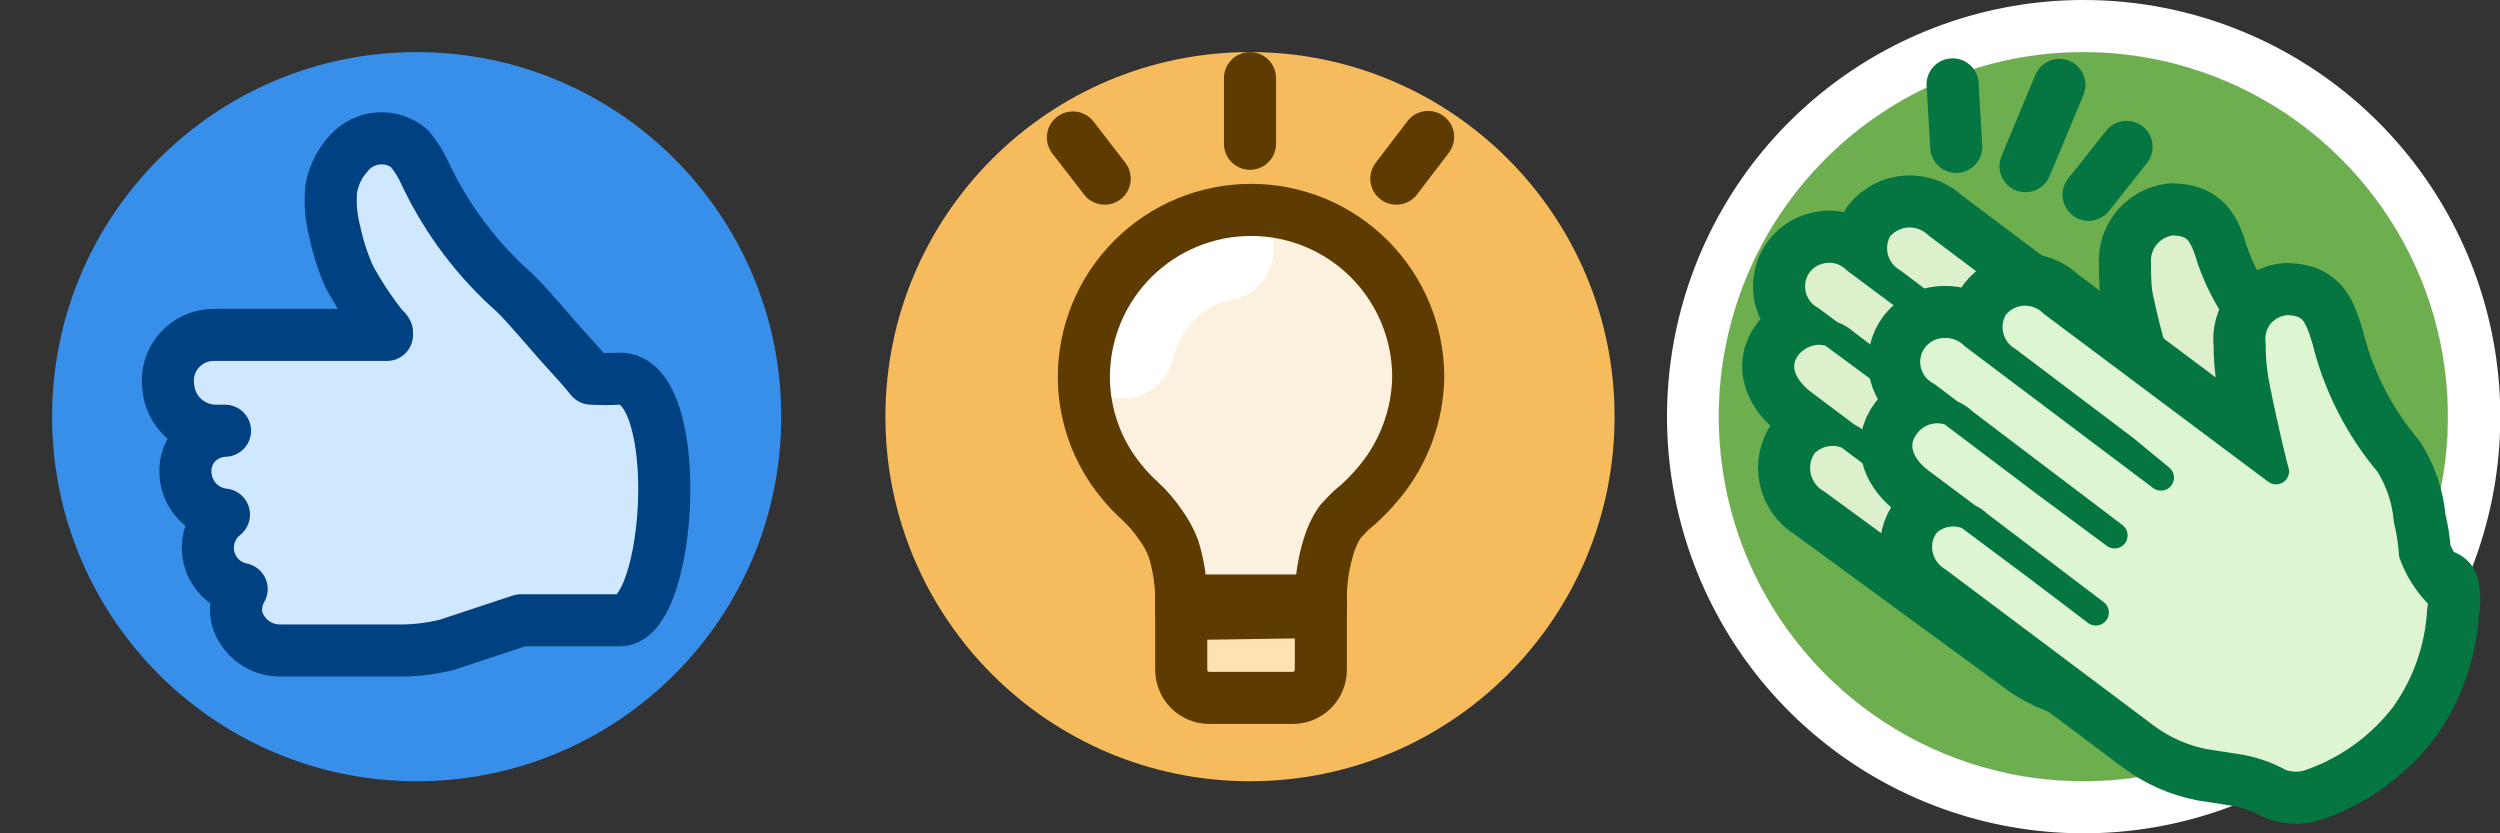 <?xml version="1.0" encoding="utf-8"?>
<svg xmlns="http://www.w3.org/2000/svg" fill="none" height="100%" overflow="visible" preserveAspectRatio="none" style="display: block;" viewBox="0 0 48 16" width="100%">
<rect x="0" y="0" width="48" height="16" fill="#333333" stroke="none"/>
<g id="Frame 1321315538">
<g clip-path="url(#clip0_0_2816)" id="8ekq8gho1ruaf8i7f86vd1ftt">
<g id="Group">
<g id="Vector">
</g>
<path d="M8 15C11.866 15 15 11.866 15 8C15 4.134 11.866 1 8 1C4.134 1 1 4.134 1 8C1 11.866 4.134 15 8 15Z" fill="#378FE9" id="Vector_2"/>
<path clip-rule="evenodd" d="M11.93 7.25H11.38C11.33 7.25 11.23 7.06 10.98 6.79C10.61 6.39 10.2 5.88 9.91 5.6C9.189 4.976 8.601 4.215 8.18 3.36C7.94 2.85 7.92 2.62 7.43 2.62C7.237 2.647 7.062 2.745 6.938 2.895C6.814 3.045 6.751 3.236 6.76 3.43C6.76 3.57 6.83 4.06 6.86 4.23C7.073 5.012 7.411 5.755 7.86 6.43H4.12C3.998 6.429 3.877 6.454 3.766 6.502C3.654 6.55 3.553 6.621 3.47 6.71C3.387 6.797 3.323 6.901 3.283 7.015C3.243 7.129 3.229 7.25 3.24 7.37C3.255 7.604 3.361 7.824 3.534 7.982C3.707 8.14 3.935 8.226 4.17 8.22H4.33C4.123 8.228 3.926 8.313 3.78 8.46C3.642 8.606 3.567 8.8 3.57 9C3.572 9.201 3.649 9.395 3.785 9.543C3.922 9.691 4.109 9.783 4.31 9.8C4.188 9.893 4.095 10.02 4.043 10.165C3.991 10.31 3.982 10.467 4.017 10.617C4.052 10.766 4.129 10.903 4.24 11.01C4.35 11.117 4.489 11.19 4.64 11.22C4.541 11.385 4.509 11.582 4.55 11.77C4.603 11.954 4.715 12.115 4.868 12.229C5.022 12.343 5.209 12.403 5.4 12.4H7.69C7.99 12.399 8.289 12.362 8.58 12.29L10 11.89H11.9C12.92 11.85 13.19 7.25 11.93 7.25V7.25Z" fill="#D0E8FF" fill-rule="evenodd" id="Vector_3"/>
<path d="M7.43 6.43H4.11C3.984 6.429 3.858 6.455 3.743 6.506C3.628 6.558 3.525 6.634 3.441 6.729C3.358 6.824 3.296 6.935 3.259 7.056C3.223 7.177 3.213 7.305 3.23 7.43C3.25 7.662 3.357 7.877 3.53 8.033C3.702 8.189 3.928 8.273 4.16 8.27H4.32C4.113 8.278 3.916 8.363 3.77 8.51C3.699 8.585 3.644 8.673 3.608 8.769C3.572 8.865 3.556 8.967 3.56 9.07C3.564 9.272 3.641 9.466 3.777 9.615C3.913 9.764 4.099 9.858 4.3 9.88C4.204 9.955 4.127 10.051 4.073 10.16C4.02 10.269 3.991 10.389 3.99 10.51C3.989 10.698 4.053 10.881 4.171 11.027C4.29 11.173 4.456 11.273 4.64 11.31C4.541 11.479 4.509 11.679 4.55 11.87C4.603 12.053 4.715 12.213 4.869 12.325C5.023 12.437 5.21 12.495 5.4 12.49H7.69C7.99 12.489 8.289 12.452 8.58 12.38L10 11.91H11.9C12.9 11.91 13.17 7.27 11.9 7.27C11.717 7.28 11.533 7.28 11.35 7.27C11.35 7.27 11.2 7.08 10.95 6.81C10.58 6.41 10.17 5.9 9.88 5.62C9.168 4.992 8.59 4.226 8.18 3.37C8.099 3.182 7.991 3.007 7.86 2.85C7.693 2.71 7.479 2.641 7.262 2.658C7.045 2.675 6.843 2.776 6.7 2.94C6.596 3.052 6.512 3.18 6.45 3.32C6.411 3.417 6.381 3.517 6.36 3.62C6.333 3.902 6.357 4.186 6.43 4.46C6.49 4.749 6.58 5.03 6.7 5.3C6.889 5.653 7.11 5.987 7.36 6.3C7.391 6.319 7.415 6.347 7.43 6.38" id="Vector_4" stroke="#004182" stroke-linecap="round" stroke-linejoin="round"/>
</g>
</g>
<g clip-path="url(#clip1_0_2816)" id="lhxmwiwoag9qepsh4nc28zus">
<g id="Group_2">
<g id="Vector_5">
</g>
<path d="M24 15C27.866 15 31 11.866 31 8C31 4.134 27.866 1 24 1C20.134 1 17 4.134 17 8C17 11.866 20.134 15 24 15Z" fill="#F5BB5C" id="Vector_6"/>
<path clip-rule="evenodd" d="M24.82 13.4H23.22C23.077 13.4 22.939 13.343 22.838 13.242C22.737 13.141 22.68 13.003 22.68 12.86V11.53H25.36V12.86C25.36 13.003 25.303 13.141 25.202 13.242C25.101 13.343 24.963 13.4 24.82 13.4V13.4Z" fill="#FFE1B2" fill-rule="evenodd" id="Vector_7"/>
<path clip-rule="evenodd" d="M22.69 11.79V11.53C22.692 11.19 22.638 10.852 22.53 10.53C22.39 10.247 22.211 9.985 22 9.75C21.631 9.448 21.332 9.068 21.127 8.638C20.921 8.208 20.813 7.737 20.81 7.26C20.81 6.409 21.148 5.592 21.75 4.99C22.352 4.388 23.169 4.05 24.02 4.05C24.871 4.05 25.688 4.388 26.29 4.99C26.892 5.592 27.23 6.409 27.23 7.26C27.22 7.747 27.105 8.226 26.893 8.665C26.68 9.103 26.376 9.49 26 9.8C26.07 9.75 25.92 9.86 25.82 10C25.72 10.144 25.642 10.303 25.59 10.47C25.49 10.794 25.439 11.131 25.44 11.47V11.73" fill="#FCF0DE" fill-rule="evenodd" id="Vector_8"/>
<path d="M23.46 4.78C22.994 4.861 22.567 5.088 22.24 5.43C21.899 5.761 21.662 6.186 21.56 6.65" id="Vector_9" stroke="white" stroke-linecap="round" stroke-linejoin="round" stroke-width="2"/>
<path d="M24.82 13.4H23.22C23.077 13.4 22.939 13.343 22.838 13.242C22.737 13.141 22.68 13.003 22.68 12.86V11.53H25.36V12.86C25.36 13.003 25.303 13.141 25.202 13.242C25.101 13.343 24.963 13.4 24.82 13.4V13.4Z" id="Vector_10" stroke="#5D3B01" stroke-linecap="round" stroke-linejoin="round"/>
<path d="M24 1.5V2.76M22.68 11.79V11.53C22.681 11.191 22.63 10.854 22.53 10.53C22.465 10.362 22.377 10.204 22.27 10.06C22.163 9.903 22.039 9.759 21.9 9.63C21.767 9.51 21.643 9.38 21.53 9.24C21.066 8.676 20.812 7.97 20.81 7.24V7.24C20.81 6.389 21.148 5.572 21.75 4.97C22.352 4.368 23.169 4.03 24.02 4.03C24.871 4.03 25.688 4.368 26.29 4.97C26.892 5.572 27.23 6.389 27.23 7.24C27.218 7.97 26.961 8.674 26.5 9.24C26.331 9.449 26.14 9.641 25.93 9.81L25.73 10.02C25.633 10.164 25.558 10.323 25.51 10.49C25.41 10.814 25.359 11.151 25.36 11.49V11.75L22.68 11.79ZM20.6 2.64L21.21 3.43L20.6 2.64ZM27.42 2.63L26.81 3.43L27.42 2.63Z" id="Vector_11" stroke="#5D3B01" stroke-linecap="round" stroke-linejoin="round"/>
</g>
</g>
<g clip-path="url(#clip2_0_2816)" id="b1dl5jk88euc7e9ri50xy5qo8">
<g id="Group_3">
<g id="Vector_12">
</g>
<g id="Group_4">
<path d="M40 1C41.856 1 43.637 1.738 44.95 3.05C46.263 4.363 47 6.143 47 8C47 9.857 46.263 11.637 44.95 12.95C43.637 14.262 41.856 15 40 15C38.144 15 36.363 14.262 35.05 12.95C33.737 11.637 33 9.857 33 8C33 6.143 33.737 4.363 35.05 3.05C36.363 1.738 38.144 1 40 1V1Z" fill="#D8D8D8" id="Vector_13"/>
</g>
<g id="Group_5">
<path d="M40 15C43.866 15 47 11.866 47 8C47 4.134 43.866 1 40 1C36.134 1 33 4.134 33 8C33 11.866 36.134 15 40 15Z" fill="#6DAE4F" id="Vector_14"/>
<path d="M40 1C41.385 1 42.738 1.411 43.889 2.18C45.04 2.949 45.937 4.042 46.467 5.321C46.997 6.6 47.136 8.008 46.865 9.366C46.595 10.723 45.929 11.971 44.95 12.95C43.971 13.929 42.724 14.595 41.366 14.866C40.008 15.136 38.6 14.997 37.321 14.467C36.042 13.937 34.949 13.04 34.18 11.889C33.41 10.738 33 9.384 33 8C33 6.143 33.737 4.363 35.05 3.05C36.363 1.738 38.144 1 40 1V1ZM40 0C38.149 0.001 36.356 0.645 34.926 1.82C33.497 2.995 32.519 4.63 32.159 6.445C31.799 8.26 32.08 10.145 32.954 11.776C33.827 13.408 35.239 14.686 36.95 15.393C38.66 16.1 40.563 16.192 42.334 15.654C44.104 15.116 45.633 13.98 46.661 12.441C47.688 10.901 48.15 9.053 47.967 7.211C47.785 5.369 46.969 3.648 45.66 2.34C44.916 1.597 44.034 1.008 43.063 0.607C42.092 0.205 41.051 -0.001 40 0V0Z" fill="white" id="Vector_15"/>
<path d="M44.13 9.22C44.11 8.434 43.989 7.655 43.77 6.9C43.161 6.401 42.7 5.743 42.44 5C42.28 4.47 42.17 4.28 41.7 4.27C41.509 4.293 41.334 4.389 41.213 4.538C41.092 4.688 41.033 4.878 41.05 5.07C41.05 5.31 41.05 5.56 41.11 5.79C41.247 6.446 41.441 7.088 41.69 7.71L37.19 4.33C37.115 4.257 37.025 4.2 36.927 4.164C36.829 4.128 36.724 4.112 36.62 4.119C36.515 4.125 36.413 4.154 36.32 4.202C36.227 4.251 36.145 4.318 36.08 4.4C36.032 4.483 36 4.575 35.988 4.671C35.975 4.766 35.982 4.863 36.007 4.956C36.032 5.049 36.075 5.136 36.134 5.212C36.193 5.289 36.266 5.352 36.35 5.4L38.6 7.1L39.19 7.66L35.62 5C35.523 4.904 35.401 4.838 35.269 4.81C35.136 4.782 34.997 4.792 34.87 4.84C34.742 4.885 34.63 4.967 34.548 5.076C34.466 5.184 34.418 5.314 34.41 5.45C34.4 5.584 34.429 5.719 34.493 5.837C34.556 5.956 34.653 6.054 34.77 6.12L37 7.77L38.35 8.77L35.45 6.58C35.373 6.509 35.284 6.454 35.186 6.418C35.088 6.382 34.984 6.366 34.88 6.37C34.67 6.389 34.476 6.489 34.34 6.65C34.03 7.05 34.28 7.46 34.6 7.71L36.85 9.4L38 10.25L35.73 8.55C35.661 8.475 35.577 8.414 35.483 8.373C35.389 8.332 35.288 8.311 35.185 8.311C35.083 8.311 34.981 8.332 34.887 8.373C34.794 8.414 34.709 8.475 34.64 8.55C34.58 8.636 34.539 8.734 34.518 8.836C34.498 8.939 34.499 9.045 34.522 9.147C34.544 9.25 34.588 9.346 34.649 9.431C34.711 9.516 34.789 9.587 34.88 9.64L38.98 12.64C39.58 13.09 41.05 13.48 41.7 12.91" id="Vector_16" stroke="#057642" stroke-linecap="round" stroke-linejoin="round" stroke-width="1.5"/>
<path clip-rule="evenodd" d="M44.61 9.9L44.19 9.53C44.139 8.793 43.967 8.07 43.68 7.39C43.093 6.7 42.679 5.881 42.47 5C42.31 4.47 42.2 4.28 41.73 4.27C41.539 4.293 41.364 4.389 41.243 4.538C41.121 4.688 41.063 4.878 41.08 5.07C41.08 5.31 41.08 5.56 41.14 5.79C41.256 6.421 41.441 7.038 41.69 7.63L41.5 7.53L37.19 4.22C37.115 4.147 37.025 4.09 36.927 4.054C36.829 4.018 36.724 4.002 36.62 4.009C36.515 4.015 36.413 4.044 36.32 4.092C36.227 4.141 36.145 4.208 36.08 4.29C36.023 4.376 35.984 4.473 35.967 4.574C35.95 4.676 35.954 4.78 35.98 4.88C36.004 4.981 36.049 5.075 36.113 5.156C36.177 5.237 36.258 5.303 36.35 5.35L38.55 7L39.19 7.51L35.62 4.84C35.545 4.767 35.456 4.71 35.358 4.674C35.259 4.638 35.154 4.623 35.05 4.63C34.946 4.636 34.845 4.663 34.752 4.71C34.66 4.756 34.577 4.821 34.51 4.9C34.455 4.987 34.417 5.084 34.4 5.185C34.383 5.286 34.386 5.39 34.41 5.49C34.429 5.596 34.471 5.697 34.534 5.785C34.596 5.873 34.676 5.946 34.77 6L37 7.66L38.35 8.66L35.45 6.48C35.376 6.405 35.287 6.347 35.188 6.309C35.09 6.271 34.985 6.255 34.88 6.26C34.776 6.267 34.674 6.295 34.581 6.344C34.488 6.392 34.406 6.459 34.34 6.54C34.282 6.625 34.242 6.721 34.223 6.823C34.204 6.924 34.207 7.028 34.232 7.128C34.257 7.229 34.302 7.322 34.365 7.404C34.429 7.485 34.509 7.552 34.6 7.6L36.85 9.29L38 10.14L35.73 8.45C35.663 8.373 35.58 8.311 35.487 8.267C35.394 8.224 35.292 8.201 35.19 8.2C35.086 8.202 34.984 8.226 34.889 8.269C34.795 8.312 34.71 8.373 34.64 8.45C34.579 8.535 34.536 8.631 34.515 8.734C34.494 8.836 34.495 8.942 34.517 9.044C34.54 9.146 34.584 9.242 34.647 9.326C34.709 9.41 34.789 9.479 34.88 9.53L39 12.64C39.293 12.863 39.629 13.024 39.987 13.112C40.345 13.2 40.717 13.213 41.08 13.15C41.282 13.306 41.53 13.391 41.785 13.391C42.04 13.391 42.288 13.306 42.49 13.15C43.09 12.69 42.9 12.64 43.34 12.02C43.842 11.364 44.268 10.652 44.61 9.9V9.9Z" fill="#DCF0CB" fill-rule="evenodd" id="Vector_17"/>
<path d="M44.13 9.22C44.11 8.434 43.989 7.655 43.77 6.9C43.161 6.401 42.7 5.743 42.44 5C42.28 4.47 42.17 4.28 41.7 4.27C41.509 4.293 41.334 4.389 41.213 4.538C41.092 4.688 41.033 4.878 41.05 5.07C41.05 5.31 41.05 5.56 41.11 5.79C41.247 6.446 41.441 7.088 41.69 7.71L37.19 4.33C37.115 4.257 37.025 4.2 36.927 4.164C36.829 4.128 36.724 4.112 36.62 4.119C36.515 4.125 36.413 4.154 36.32 4.202C36.227 4.251 36.145 4.318 36.08 4.4C36.032 4.483 36 4.575 35.988 4.671C35.975 4.766 35.982 4.863 36.007 4.956C36.032 5.049 36.075 5.136 36.134 5.212C36.193 5.289 36.266 5.352 36.35 5.4L38.6 7.1L39.19 7.66L35.62 5C35.523 4.904 35.401 4.838 35.269 4.81C35.136 4.782 34.997 4.792 34.87 4.84C34.742 4.885 34.63 4.967 34.548 5.076C34.466 5.184 34.418 5.314 34.41 5.45C34.4 5.584 34.429 5.719 34.493 5.837C34.556 5.956 34.653 6.054 34.77 6.12L37 7.77L38.35 8.77L35.45 6.58C35.373 6.509 35.284 6.454 35.186 6.418C35.088 6.382 34.984 6.366 34.88 6.37C34.67 6.389 34.476 6.489 34.34 6.65C34.03 7.05 34.28 7.46 34.6 7.71L36.85 9.4L38 10.25L35.73 8.55C35.661 8.475 35.577 8.414 35.483 8.373C35.389 8.332 35.288 8.311 35.185 8.311C35.083 8.311 34.981 8.332 34.887 8.373C34.794 8.414 34.709 8.475 34.64 8.55C34.58 8.636 34.539 8.734 34.518 8.836C34.498 8.939 34.499 9.045 34.522 9.147C34.544 9.25 34.588 9.346 34.649 9.431C34.711 9.516 34.789 9.587 34.88 9.64L38.98 12.64C39.798 13.131 40.751 13.348 41.7 13.26" id="Vector_18" stroke="#057642" stroke-linecap="round" stroke-linejoin="round" stroke-width="0.5"/>
<path d="M46.77 11.39C46.568 11.173 46.412 10.918 46.31 10.64C46.296 10.421 46.263 10.203 46.21 9.99C46.179 9.606 46.055 9.236 45.85 8.91C45.269 8.221 44.855 7.406 44.64 6.53C44.48 6 44.37 5.81 43.9 5.8C43.706 5.817 43.526 5.911 43.4 6.06C43.341 6.136 43.297 6.222 43.271 6.315C43.245 6.408 43.238 6.505 43.25 6.6C43.25 6.841 43.27 7.082 43.31 7.32C43.49 8.24 43.68 9 43.7 9.05L39.41 5.84C39.335 5.766 39.246 5.708 39.148 5.67C39.05 5.632 38.945 5.615 38.84 5.62C38.734 5.626 38.631 5.655 38.538 5.705C38.444 5.755 38.363 5.825 38.3 5.91C38.251 5.993 38.219 6.084 38.206 6.179C38.193 6.274 38.199 6.371 38.223 6.464C38.247 6.557 38.289 6.644 38.347 6.721C38.405 6.797 38.477 6.861 38.56 6.91L40.81 8.61L41.49 9.17L37.89 6.46C37.815 6.386 37.726 6.328 37.628 6.29C37.53 6.252 37.425 6.235 37.32 6.24C37.162 6.242 37.008 6.296 36.885 6.395C36.761 6.494 36.673 6.631 36.637 6.785C36.6 6.939 36.616 7.101 36.682 7.245C36.747 7.389 36.859 7.507 37 7.58L39.25 9.28L40.6 10.28L37.71 8.09C37.636 8.016 37.547 7.959 37.449 7.923C37.351 7.886 37.246 7.871 37.142 7.879C37.037 7.887 36.936 7.916 36.844 7.967C36.752 8.017 36.673 8.086 36.61 8.17C36.3 8.57 36.54 8.98 36.87 9.23L39.12 10.91L40.24 11.76L38 10.06C37.866 9.93 37.687 9.858 37.5 9.858C37.313 9.858 37.134 9.93 37 10.06C36.935 10.14 36.889 10.234 36.865 10.334C36.841 10.435 36.839 10.539 36.86 10.64C36.88 10.741 36.92 10.836 36.978 10.921C37.037 11.005 37.112 11.076 37.2 11.13L41.2 14.13C41.534 14.38 41.92 14.552 42.33 14.63L42.91 14.72C43.215 14.762 43.511 14.86 43.78 15.01C43.973 15.085 44.187 15.085 44.38 15.01C45.082 14.759 45.697 14.312 46.15 13.72C46.568 13.133 46.811 12.44 46.85 11.72C46.88 11.582 46.88 11.438 46.85 11.3L46.77 11.39Z" id="Vector_19" stroke="#057642" stroke-linecap="round" stroke-linejoin="round" stroke-width="1.5"/>
<path clip-rule="evenodd" d="M46.81 11.34L46.36 11C46.312 10.263 46.139 9.54 45.85 8.86C45.269 8.171 44.855 7.356 44.64 6.48C44.48 5.95 44.37 5.76 43.9 5.75C43.706 5.767 43.526 5.861 43.4 6.01C43.341 6.086 43.297 6.172 43.271 6.265C43.245 6.358 43.238 6.455 43.25 6.55C43.25 6.791 43.27 7.032 43.31 7.27C43.49 8.2 43.68 8.96 43.7 9L39.41 5.79C39.335 5.717 39.245 5.66 39.147 5.624C39.049 5.588 38.944 5.572 38.84 5.579C38.735 5.585 38.633 5.614 38.54 5.662C38.447 5.711 38.365 5.778 38.3 5.86C37.99 6.27 38.24 6.67 38.56 6.92L40.81 8.61L41.49 9.17L37.89 6.41C37.815 6.337 37.725 6.28 37.627 6.244C37.529 6.208 37.424 6.192 37.319 6.199C37.215 6.205 37.113 6.234 37.02 6.282C36.927 6.331 36.845 6.398 36.78 6.48C36.47 6.88 36.72 7.29 37.04 7.54L39.29 9.23L40.64 10.23L37.71 8C37.636 7.926 37.547 7.868 37.448 7.832C37.35 7.796 37.245 7.781 37.14 7.79C37.036 7.795 36.935 7.822 36.843 7.87C36.752 7.919 36.672 7.987 36.61 8.07C36.549 8.154 36.506 8.25 36.485 8.352C36.465 8.454 36.466 8.559 36.49 8.66C36.517 8.761 36.564 8.855 36.63 8.936C36.695 9.017 36.777 9.083 36.87 9.13L39.12 10.82L40.24 11.67L38 10C37.935 9.933 37.857 9.881 37.771 9.845C37.685 9.808 37.593 9.79 37.5 9.79C37.407 9.79 37.315 9.808 37.229 9.845C37.143 9.881 37.065 9.933 37 10C36.93 10.081 36.879 10.178 36.851 10.282C36.823 10.386 36.819 10.494 36.84 10.6C36.858 10.707 36.9 10.808 36.962 10.896C37.024 10.984 37.106 11.057 37.2 11.11L41.2 14.11C41.807 14.47 42.495 14.673 43.2 14.7C43.457 14.854 43.724 14.992 44 15.11C44.802 14.958 45.517 14.508 46 13.85C46.521 13.091 46.819 12.2 46.86 11.28L46.81 11.34Z" fill="#DDF6D1" fill-rule="evenodd" id="Vector_20"/>
<g id="Vector_21">
</g>
<path d="M46.77 11.39C46.568 11.173 46.412 10.918 46.31 10.64C46.296 10.421 46.263 10.203 46.21 9.99C46.179 9.606 46.055 9.236 45.85 8.91C45.269 8.221 44.855 7.406 44.64 6.53C44.48 6 44.37 5.81 43.9 5.8C43.706 5.817 43.526 5.911 43.4 6.06C43.341 6.136 43.297 6.222 43.271 6.315C43.245 6.408 43.238 6.505 43.25 6.6C43.25 6.841 43.27 7.082 43.31 7.32C43.49 8.24 43.68 9 43.7 9.05L39.41 5.84C39.335 5.766 39.246 5.708 39.148 5.67C39.05 5.632 38.945 5.615 38.84 5.62C38.734 5.626 38.631 5.655 38.538 5.705C38.444 5.755 38.363 5.825 38.3 5.91C38.251 5.993 38.219 6.084 38.206 6.179C38.193 6.274 38.199 6.371 38.223 6.464C38.247 6.557 38.289 6.644 38.347 6.721C38.405 6.797 38.477 6.861 38.56 6.91L40.81 8.61L41.49 9.17L37.89 6.46C37.815 6.386 37.726 6.328 37.628 6.29C37.53 6.252 37.425 6.235 37.32 6.24C37.162 6.242 37.008 6.296 36.885 6.395C36.761 6.494 36.673 6.631 36.637 6.785C36.6 6.939 36.616 7.101 36.682 7.245C36.747 7.389 36.859 7.507 37 7.58L39.25 9.28L40.6 10.28L37.71 8.09C37.636 8.016 37.547 7.959 37.449 7.923C37.351 7.886 37.246 7.871 37.142 7.879C37.037 7.887 36.936 7.916 36.844 7.967C36.752 8.017 36.673 8.086 36.61 8.17C36.3 8.57 36.54 8.98 36.87 9.23L39.12 10.91L40.24 11.76L38 10.06C37.866 9.93 37.687 9.858 37.5 9.858C37.313 9.858 37.134 9.93 37 10.06C36.935 10.14 36.889 10.234 36.865 10.334C36.841 10.435 36.839 10.539 36.86 10.64C36.88 10.741 36.92 10.836 36.978 10.921C37.037 11.005 37.112 11.076 37.2 11.13L41.2 14.13C41.534 14.38 41.92 14.552 42.33 14.63L42.91 14.72C43.215 14.762 43.511 14.86 43.78 15.01C43.973 15.085 44.187 15.085 44.38 15.01C45.082 14.759 45.697 14.312 46.15 13.72C46.568 13.133 46.811 12.44 46.85 11.72C46.88 11.582 46.88 11.438 46.85 11.3L46.77 11.39Z" id="Vector_22" stroke="#057642" stroke-linecap="round" stroke-linejoin="round" stroke-width="0.5"/>
<path d="M40.83 2.82L40.1 3.74" id="Vector_23" stroke="#057642" stroke-linecap="round" stroke-linejoin="round"/>
<path d="M37.49 1.62L37.56 2.82" id="Vector_24" stroke="#057642" stroke-linecap="round" stroke-linejoin="round"/>
<path d="M39.54 1.63L38.89 3.19" id="Vector_25" stroke="#057642" stroke-linecap="round" stroke-linejoin="round"/>
</g>
</g>
</g>
</g>
<defs>
<clipPath id="clip0_0_2816">
<rect fill="white" height="16" width="16"/>
</clipPath>
<clipPath id="clip1_0_2816">
<rect fill="white" height="16" transform="translate(16)" width="16"/>
</clipPath>
<clipPath id="clip2_0_2816">
<rect fill="white" height="16" transform="translate(32)" width="16"/>
</clipPath>
</defs>
</svg>